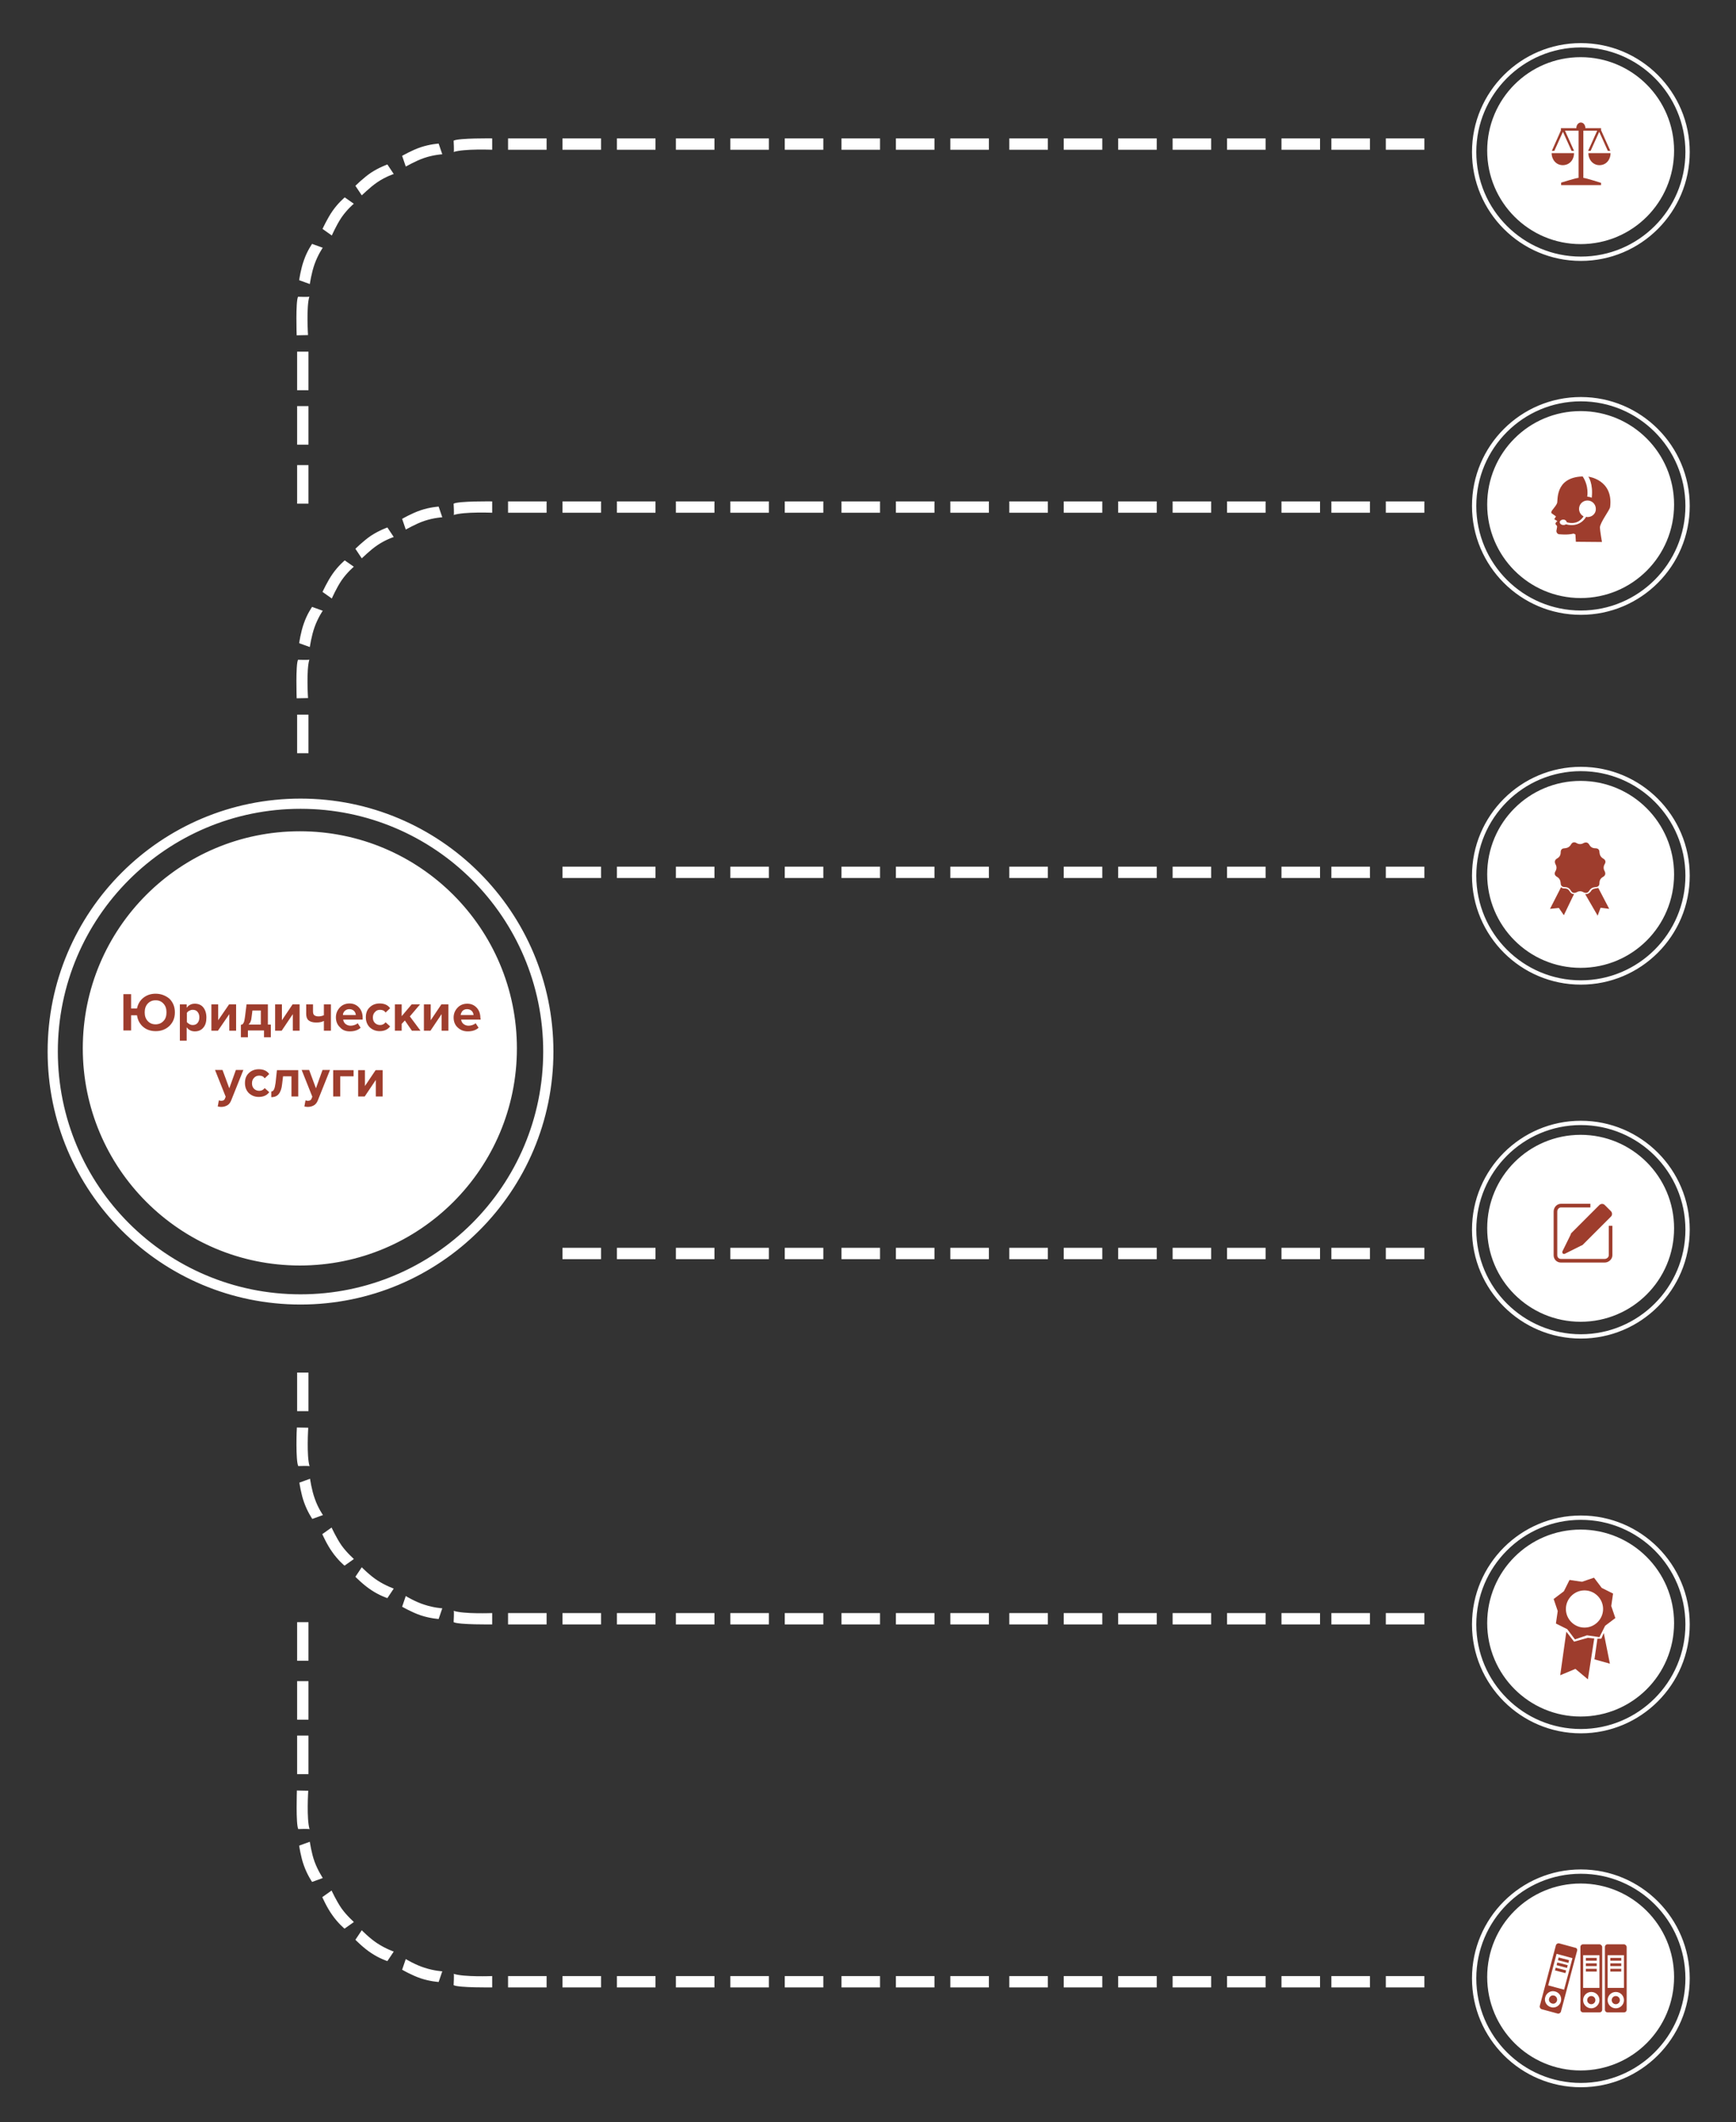 <?xml version="1.0" encoding="utf-8"?>
<!-- Generator: Adobe Illustrator 22.1.0, SVG Export Plug-In . SVG Version: 6.00 Build 0)  -->
<svg version="1.1" id="Слой_1" xmlns="http://www.w3.org/2000/svg" xmlns:xlink="http://www.w3.org/1999/xlink" x="0px" y="0px"
	 viewBox="0 0 765.4 935.4" style="enable-background:new 0 0 765.4 935.4;" xml:space="preserve">
<rect x="0" y="0" width="765.4" height="935.4" fill="#333333" stroke="none"/>
<style type="text/css">
	.st0{fill-rule:evenodd;clip-rule:evenodd;fill:#FFFFFF;}
	.st1{fill-rule:evenodd;clip-rule:evenodd;fill:#9E3D2D;}
</style>
<g id="Прямоугольник_1_копия_2">
	<g>
		<path class="st0" d="M248,555h17v-5h-17V555z M248,716h17v-5h-17V716z M248,876h17v-5h-17V876z M272,716h17v-5h-17V716z M272,876
			h17v-5h-17V876z M298,876h17v-5h-17V876z M272,555h17v-5h-17V555z M265,382h-17v5h17V382z M289,61h-17v5h17V61z M178.9,703.5
			l-1.6,4.7c0,0,4.3,2.5,8.2,3.8c4.2,1.4,7.9,1.6,7.9,1.6l1.6-4.7c0,0-3.7-0.2-7.9-1.6C183.2,706.1,178.9,703.5,178.9,703.5z
			 M132.5,352C70.9,352,21,401.9,21,463.5C21,525.1,70.9,575,132.5,575S244,525.1,244,463.5C244,401.9,194.1,352,132.5,352z
			 M132.5,570.5c-59.1,0-107-47.9-107-107c0-59.1,47.9-107,107-107s107,47.9,107,107C239.5,522.6,191.6,570.5,132.5,570.5z M298,716
			h17v-5h-17V716z M178.9,863.5l-1.6,4.7c0,0,4.3,2.5,8.2,3.8c4.2,1.4,7.9,1.6,7.9,1.6l1.6-4.7c0,0-3.7-0.2-7.9-1.6
			C183.2,866.1,178.9,863.5,178.9,863.5z M200,710c0.3-0.1,0,4.8,0,5c2.2,1.2,17,1,17,1v-5C217,711,204.5,711.5,200,710z
			 M159.5,690.8l-2.8,4.2c0,0,3.5,3.6,6.9,5.8c3.7,2.5,7.2,3.6,7.2,3.6l2.8-4.2c0,0-3.5-1.2-7.2-3.6
			C163,694.4,159.5,690.8,159.5,690.8z M132.2,366.4c-52.9,0-95.7,42.8-95.7,95.7c0,52.8,42.8,95.7,95.7,95.7s95.7-42.8,95.7-95.7
			C227.9,409.2,185,366.4,132.2,366.4z M224,716h17v-5h-17V716z M224,876h17v-5h-17V876z M322,66h17v-5h-17V66z M346,387h17v-5h-17
			V387z M346,716h17v-5h-17V716z M346,876h17v-5h-17V876z M346,555h17v-5h-17V555z M298,555h17v-5h-17V555z M346,226h17v-5h-17V226z
			 M346,66h17v-5h-17V66z M371,876h17v-5h-17V876z M298,226h17v-5h-17V226z M322,876h17v-5h-17V876z M322,226h17v-5h-17V226z
			 M298,387h17v-5h-17V387z M298,66h17v-5h-17V66z M322,387h17v-5h-17V387z M322,555h17v-5h-17V555z M322,716h17v-5h-17V716z
			 M696.9,107.6c22.8,0,41.2-18.4,41.2-41.2c0-22.7-18.4-41.2-41.2-41.2s-41.2,18.4-41.2,41.2C655.7,89.1,674.1,107.6,696.9,107.6z
			 M187.1,69.6c4.2-1.4,7.9-1.6,7.9-1.6l-1.6-4.7c0,0-3.7,0.2-7.9,1.6c-3.9,1.3-8.2,3.8-8.2,3.8l1.6,4.7
			C178.9,73.5,183.2,70.9,187.1,69.6z M187.1,229.6c4.2-1.4,7.9-1.6,7.9-1.6l-1.6-4.7c0,0-3.7,0.2-7.9,1.6c-3.9,1.3-8.2,3.8-8.2,3.8
			l1.6,4.7C178.9,233.5,183.2,230.9,187.1,229.6z M136,155h-5v17h5V155z M166.4,80.3c3.7-2.5,7.2-3.6,7.2-3.6l-2.8-4.2
			c0,0-3.5,1.2-7.2,3.6c-3.4,2.3-6.9,5.8-6.9,5.8l2.8,4.2C159.5,86.2,163,82.6,166.4,80.3z M217,226v-5c0,0-14.8-0.2-17,1
			c0,0.2,0.3,5.1,0,5C204.5,225.5,217,226,217,226z M131,196h5v-17h-5V196z M166.4,240.3c3.7-2.5,7.2-3.6,7.2-3.6l-2.8-4.2
			c0,0-3.5,1.2-7.2,3.6c-3.4,2.3-6.9,5.8-6.9,5.8l2.8,4.2C159.5,246.2,163,242.6,166.4,240.3z M150.6,95.8c2.5-3.6,5.4-6,5.4-6
			L152,87c0,0-2.9,2.4-5.4,6c-2.3,3.3-4.4,7.9-4.4,7.9l4.1,2.9C146.3,103.8,148.3,99.2,150.6,95.8z M217,66v-5c0,0-14.8-0.2-17,1
			c0,0.2,0.3,5.1,0,5C204.5,65.5,217,66,217,66z M697,115c26.5,0,48-21.5,48-48c0-26.5-21.5-48-48-48c-26.5,0-48,21.5-48,48
			C649,93.5,670.5,115,697,115z M697,20.9c25.4,0,46.1,20.6,46.1,46.1c0,25.4-20.6,46.1-46.1,46.1c-25.4,0-46.1-20.6-46.1-46.1
			C650.9,41.6,671.6,20.9,697,20.9z M265,61h-17v5h17V61z M289,382h-17v5h17V382z M241,221h-17v5h17V221z M289,221h-17v5h17V221z
			 M241,61h-17v5h17V61z M265,221h-17v5h17V221z M371,716h17v-5h-17V716z M150.6,255.8c2.5-3.6,5.4-6,5.4-6L152,247
			c0,0-2.9,2.4-5.4,6c-2.3,3.3-4.4,7.9-4.4,7.9l4.1,2.9C146.3,263.8,148.3,259.2,150.6,255.8z M131,782h5v-17h-5V782z M136,715h-5
			v17h5V715z M142.4,667.8c0,0-2.2-3.1-3.6-7.2c-1.4-3.8-2.1-8.8-2.1-8.8l-4.7,1.7c0,0,0.7,5,2.1,8.8c1.5,4.2,3.6,7.2,3.6,7.2
			L142.4,667.8z M136,605h-5v17h5V605z M136,741h-5v17h5V741z M150.6,681.2c-2.3-3.3-4.4-7.9-4.4-7.9l-4.1,2.9c0,0,2,4.6,4.4,7.9
			c2.5,3.6,5.4,6,5.4,6l4.1-2.9C156.1,687.1,153.2,684.8,150.6,681.2z M150.6,841.2c-2.3-3.3-4.4-7.9-4.4-7.9l-4.1,2.9
			c0,0,2,4.6,4.4,7.9c2.5,3.6,5.4,6,5.4,6l4.1-2.9C156.1,847.1,153.2,844.8,150.6,841.2z M138.7,820.6c-1.4-3.8-2.1-8.8-2.1-8.8
			l-4.7,1.7c0,0,0.7,5,2.1,8.8c1.5,4.2,3.6,7.2,3.6,7.2l4.7-1.7C142.4,827.8,140.2,824.7,138.7,820.6z M131,222h5v-17h-5V222z
			 M159.5,850.8l-2.8,4.2c0,0,3.5,3.6,6.9,5.8c3.7,2.5,7.2,3.6,7.2,3.6l2.8-4.2c0,0-3.5-1.2-7.2-3.6
			C163,854.4,159.5,850.8,159.5,850.8z M131.5,646.2c0.2,0,5.1-0.2,5,0.1c-1.4-4.5-0.6-17-0.6-17l-5-0.1
			C130.8,629.2,130.3,643.9,131.5,646.2z M135.8,147.7c0,0-0.8-12.5,0.6-17c0.1,0.3-4.8,0.1-5,0.1c-1.1,2.2-0.6,17-0.6,17
			L135.8,147.7z M138.7,276.4c1.5-4.2,3.6-7.2,3.6-7.2l-4.7-1.7c0,0-2.2,3.1-3.6,7.2c-1.4,3.8-2.1,8.8-2.1,8.8l4.7,1.7
			C136.6,285.2,137.3,280.3,138.7,276.4z M138.7,116.4c1.5-4.2,3.6-7.2,3.6-7.2l-4.7-1.7c0,0-2.2,3.1-3.6,7.2
			c-1.4,3.8-2.1,8.8-2.1,8.8l4.7,1.7C136.6,125.2,137.3,120.3,138.7,116.4z M136.5,806.3c-1.4-4.5-0.6-17-0.6-17l-5-0.1
			c0,0-0.5,14.8,0.6,17C131.7,806.2,136.5,806,136.5,806.3z M135.8,307.7c0,0-0.8-12.5,0.6-17c0.1,0.3-4.8,0.1-5,0.1
			c-1.1,2.2-0.6,17-0.6,17L135.8,307.7z M131,332h5v-17h-5V332z M200,870c0.3-0.1,0,4.8,0,5c2.2,1.2,17,1,17,1v-5
			C217,871,204.5,871.5,200,870z M565,555h17v-5h-17V555z M565,226h17v-5h-17V226z M565,387h17v-5h-17V387z M565,716h17v-5h-17V716z
			 M587,876h17v-5h-17V876z M587,555h17v-5h-17V555z M587,716h17v-5h-17V716z M565,876h17v-5h-17V876z M587,387h17v-5h-17V387z
			 M565,66h17v-5h-17V66z M517,387h17v-5h-17V387z M541,876h17v-5h-17V876z M517,66h17v-5h-17V66z M517,226h17v-5h-17V226z M541,387
			h17v-5h-17V387z M541,226h17v-5h-17V226z M541,66h17v-5h-17V66z M541,555h17v-5h-17V555z M541,716h17v-5h-17V716z M697,494
			c-26.5,0-48,21.5-48,48s21.5,48,48,48c26.5,0,48-21.5,48-48S723.5,494,697,494z M697,588.1c-25.4,0-46.1-20.6-46.1-46.1
			c0-25.4,20.6-46.1,46.1-46.1c25.4,0,46.1,20.6,46.1,46.1C743.1,567.4,722.4,588.1,697,588.1z M696.9,500.2
			c-22.8,0-41.2,18.4-41.2,41.2s18.4,41.2,41.2,41.2s41.2-18.4,41.2-41.2S719.6,500.2,696.9,500.2z M697,668c-26.5,0-48,21.5-48,48
			s21.5,48,48,48c26.5,0,48-21.5,48-48S723.5,668,697,668z M697,762.1c-25.4,0-46.1-20.6-46.1-46.1c0-25.4,20.6-46.1,46.1-46.1
			c25.4,0,46.1,20.6,46.1,46.1C743.1,741.4,722.4,762.1,697,762.1z M696.9,674.2c-22.8,0-41.2,18.4-41.2,41.2
			c0,22.7,18.4,41.2,41.2,41.2s41.2-18.4,41.2-41.2C738.1,692.6,719.6,674.2,696.9,674.2z M696.9,344.2c-22.8,0-41.2,18.4-41.2,41.2
			c0,22.7,18.4,41.2,41.2,41.2s41.2-18.4,41.2-41.2C738.1,362.6,719.6,344.2,696.9,344.2z M697,824c-26.5,0-48,21.5-48,48
			s21.5,48,48,48c26.5,0,48-21.5,48-48S723.5,824,697,824z M697,918.1c-25.4,0-46.1-20.6-46.1-46.1c0-25.4,20.6-46.1,46.1-46.1
			c25.4,0,46.1,20.6,46.1,46.1C743.1,897.4,722.4,918.1,697,918.1z M696.9,181.2c-22.8,0-41.2,18.4-41.2,41.2
			c0,22.7,18.4,41.2,41.2,41.2s41.2-18.4,41.2-41.2C738.1,199.6,719.6,181.2,696.9,181.2z M697,175c-26.5,0-48,21.5-48,48
			c0,26.5,21.5,48,48,48c26.5,0,48-21.5,48-48C745,196.5,723.5,175,697,175z M697,269.1c-25.4,0-46.1-20.6-46.1-46.1
			c0-25.4,20.6-46.1,46.1-46.1c25.4,0,46.1,20.6,46.1,46.1C743.1,248.4,722.4,269.1,697,269.1z M697,338c-26.5,0-48,21.5-48,48
			s21.5,48,48,48c26.5,0,48-21.5,48-48S723.5,338,697,338z M697,432.1c-25.4,0-46.1-20.6-46.1-46.1c0-25.4,20.6-46.1,46.1-46.1
			c25.4,0,46.1,20.6,46.1,46.1C743.1,411.4,722.4,432.1,697,432.1z M611,66h17v-5h-17V66z M696.9,830.2c-22.8,0-41.2,18.4-41.2,41.2
			s18.4,41.2,41.2,41.2s41.2-18.4,41.2-41.2S719.6,830.2,696.9,830.2z M611,555h17v-5h-17V555z M611,876h17v-5h-17V876z M587,66h17
			v-5h-17V66z M611,716h17v-5h-17V716z M587,226h17v-5h-17V226z M611,226h17v-5h-17V226z M611,387h17v-5h-17V387z M419,387h17v-5
			h-17V387z M419,716h17v-5h-17V716z M371,555h17v-5h-17V555z M419,555h17v-5h-17V555z M395,66h17v-5h-17V66z M419,876h17v-5h-17
			V876z M419,226h17v-5h-17V226z M445,716h17v-5h-17V716z M445,876h17v-5h-17V876z M419,66h17v-5h-17V66z M371,66h17v-5h-17V66z
			 M517,555h17v-5h-17V555z M445,555h17v-5h-17V555z M371,387h17v-5h-17V387z M395,876h17v-5h-17V876z M395,387h17v-5h-17V387z
			 M395,716h17v-5h-17V716z M395,226h17v-5h-17V226z M395,555h17v-5h-17V555z M371,226h17v-5h-17V226z M493,555h17v-5h-17V555z
			 M493,226h17v-5h-17V226z M493,387h17v-5h-17V387z M493,716h17v-5h-17V716z M493,66h17v-5h-17V66z M517,716h17v-5h-17V716z
			 M493,876h17v-5h-17V876z M517,876h17v-5h-17V876z M445,387h17v-5h-17V387z M469,876h17v-5h-17V876z M469,66h17v-5h-17V66z
			 M445,226h17v-5h-17V226z M469,716h17v-5h-17V716z M445,66h17v-5h-17V66z M469,226h17v-5h-17V226z M469,387h17v-5h-17V387z
			 M469,555h17v-5h-17V555z"/>
	</g>
</g>
<g id="archive">
	<g>
		<path class="st1" d="M716,857h-7.2c-0.7,0-1.2,0.5-1.2,1.2v27.6c0,0.7,0.5,1.2,1.2,1.2h7.2c0.7,0,1.2-0.5,1.2-1.2v-27.6
			C717.2,857.6,716.6,857,716,857z M712.4,885.2c-2,0-3.6-1.6-3.6-3.6c0-2,1.6-3.6,3.6-3.6c2,0,3.6,1.6,3.6,3.6
			C716,883.6,714.4,885.2,712.4,885.2z M716,876.2h-7.2v-14.4h7.2V876.2z M701.6,879.8c-1,0-1.8,0.8-1.8,1.8c0,1,0.8,1.8,1.8,1.8
			c1,0,1.8-0.8,1.8-1.8C703.4,880.6,702.6,879.8,701.6,879.8z M694.5,858.5l-7-1.9c-0.6-0.2-1.3,0.2-1.5,0.8l-7.1,26.7
			c-0.2,0.6,0.2,1.3,0.8,1.5l7,1.9c0.6,0.2,1.3-0.2,1.5-0.8l7.1-26.7C695.6,859.3,695.2,858.6,694.5,858.5z M688.2,882.2
			c-0.5,1.9-2.5,3.1-4.4,2.5c-1.9-0.5-3.1-2.5-2.5-4.4c0.5-1.9,2.5-3.1,4.4-2.5C687.6,878.3,688.7,880.2,688.2,882.2z M689.6,877
			l-7-1.9l3.7-13.9l7,1.9L689.6,877z M690.9,867.4l0.3-1.2l-4.6-1.2l-0.3,1.2L690.9,867.4z M685.2,879.6c-1-0.3-1.9,0.3-2.2,1.3
			c-0.3,1,0.3,1.9,1.3,2.2c1,0.3,1.9-0.3,2.2-1.3C686.7,880.8,686.1,879.8,685.2,879.6z M691.8,864l-4.6-1.2l-0.3,1.2l4.6,1.2
			L691.8,864z M714.8,863H710v1.2h4.8V863z M705.2,857H698c-0.7,0-1.2,0.5-1.2,1.2v27.6c0,0.7,0.5,1.2,1.2,1.2h7.2
			c0.7,0,1.2-0.5,1.2-1.2v-27.6C706.4,857.6,705.8,857,705.2,857z M701.6,885.2c-2,0-3.6-1.6-3.6-3.6c0-2,1.6-3.6,3.6-3.6
			c2,0,3.6,1.6,3.6,3.6C705.2,883.5,703.6,885.2,701.6,885.2z M705.2,876.2H698v-14.4h7.2V876.2z M714.8,867.8H710v1.2h4.8V867.8z
			 M704,867.8h-4.8v1.2h4.8V867.8z M712.4,879.8c-1,0-1.8,0.8-1.8,1.8c0,1,0.8,1.8,1.8,1.8s1.8-0.8,1.8-1.8
			C714.2,880.6,713.4,879.8,712.4,879.8z M704,863h-4.8v1.2h4.8V863z M714.8,865.4H710v1.2h4.8V865.4z M704,865.4h-4.8v1.2h4.8
			V865.4z M685.6,868.5l4.6,1.2l0.3-1.2l-4.6-1.2L685.6,868.5z"/>
	</g>
</g>
<g id="Эллипс_1">
	<g>
		<path class="st1" d="M691,718.1l3.4,4.5l5.3-1.8l5.5,0.8l2.5-5l4.5-3.4l-1.8-5.3l0.8-5.5l-5-2.5l-3.4-4.5l-5.3,1.8l-5.5-0.8
			l-2.5,5l-4.5,3.4l1.8,5.3l-0.8,5.5L691,718.1z M698.6,701c4.5,0,8.2,3.7,8.2,8.2c0,4.5-3.7,8.2-8.2,8.2c-4.5,0-8.2-3.7-8.2-8.2
			C690.4,704.7,694.1,701,698.6,701z M706,722.3h-1.7l-1.3,9.1l6.8,1.9l-2.7-13.5L706,722.3z M700.1,721.9l-6.1,1.7l-3.4-4.4
			l-2.7,19.2l6.7-2.8l5.5,4.6l2.8-18L700.1,721.9z"/>
	</g>
</g>
<g id="_x39_">
	<g>
		<path class="st1" d="M692.4,544.4l-3.5,7.1c-0.3,0.8,0.3,1.5,1.1,1.1l7-3.5c0.3-0.1,0.6-0.2,0.8-0.4l12.5-12.5
			c0.6-0.6,0.6-1.6,0-2.3l-2.8-2.8c-0.6-0.6-1.6-0.6-2.3,0l-12.5,12.5C692.6,543.8,692.5,544.1,692.4,544.4z M709.3,540.3v13
			c0,0.9-0.9,1.6-1.8,1.6h-19.3c-0.9,0-1.6-0.7-1.6-1.6v-19.3c0-0.9,0.7-1.8,1.6-1.8h13v-1.6h-13c-1.8,0-3.2,1.6-3.2,3.4v19.3
			c0,1.8,1.4,3.2,3.2,3.2h19.3c1.8,0,3.4-1.5,3.4-3.2v-13H709.3z"/>
	</g>
</g>
<g id="award_ribbon_2">
	<g>
		<path class="st1" d="M689.7,391.6c-1.2,0-1.4-0.6-1.4-0.6l-4.9,9.6l3.9-0.4l2.2,3.2c0,0,4.5-9.4,4.5-9.3
			C691.6,394,692.6,391.6,689.7,391.6z M700.7,392.6c0.6-1,1.5-1.5,2.7-1.6c1.2,0,1.8-0.6,1.8-1.8c0-1.2,0.5-2.1,1.6-2.7
			c1-0.6,1.2-1.4,0.7-2.5c-0.6-1-0.6-2.1,0-3.1c0.6-1,0.4-1.9-0.7-2.5c-1-0.6-1.5-1.5-1.6-2.7c0-1.2-0.6-1.8-1.8-1.8
			c-1.2,0-2.1-0.5-2.7-1.6c-0.6-1-1.4-1.2-2.5-0.7c-1,0.6-2.1,0.6-3.1,0c-1-0.6-1.9-0.4-2.5,0.7c-0.6,1-1.5,1.5-2.7,1.6
			c-1.2,0-1.8,0.6-1.8,1.8c0,1.2-0.5,2.1-1.6,2.7c-1,0.6-1.2,1.4-0.7,2.5c0.6,1,0.6,2.1,0,3.1c-0.6,1-0.4,1.9,0.7,2.5
			c1,0.6,1.5,1.5,1.6,2.7c0,1.2,0.6,1.8,1.8,1.8c1.2,0,2.1,0.5,2.7,1.6c0.6,1,1.4,1.2,2.5,0.7c1-0.6,2.1-0.6,3.1,0
			C699.3,393.8,700.1,393.6,700.7,392.6z M704.7,391.4c-3.6,0.4-2.8,1.3-3.7,1.9c-0.9,1-2.1,0.8-2.1,0.8l5.5,9.5l1.3-3.5l3.8,0.5
			L704.7,391.4z"/>
	</g>
</g>
<g id="Фигура_13_копия">
	<g>
		<path class="st1" d="M700.3,210.1c0,0,2.2,3,1.5,9.3c-0.7-0.4-2-0.5-2-0.5s0.9-4.5-2-8.9c-12.5,0.4-10.8,10.9-11.3,11.8
			c-0.6,1.5-2.4,3.1-2.5,3.8s0.2,0.7,0.2,0.7s1.2,0.9,1.8,1.3c-0.1,0.4-0.7,1.1-0.7,1.2c0,0.2,1.3,0.7,1.3,1
			c-0.5,0.2-0.8,0.8-0.8,1.1c0,0.3,0.7,0.8,0.7,1c0.1,0.5-0.3,1.8-0.3,2.3c0.3,1.5,1.6,1.3,1.6,1.3s3.2,0.4,6-0.3
			c0.6,0.2,0.8,0.4,0.8,0.4l0.2,3.2l11.5,0.1c0,0-0.9-5.2-0.9-6.4c0.1-2.3,4.3-7.6,4.5-9C711.4,211.4,700.3,210.1,700.3,210.1z
			 M700,227.9c-0.2,0-0.4,0-0.7-0.1c-0.3,0.6-2.9,4.9-8.9,3.3c-0.9,0.7-2.8,0.2-2.7-1c0.1-1.2,2.6-1.7,3.1,0.1c4.9,1.4,7-2,7.4-2.6
			c-1.2-0.6-2-1.9-2-3.3c0-2.1,1.7-3.7,3.7-3.7c2.1,0,3.7,1.7,3.7,3.7C703.7,226.2,702.1,227.9,700,227.9z"/>
	</g>
</g>
<g id="justice_копия_2">
	<g>
		<path class="st1" d="M694,67.5c0,0-9.9,0-9.9,0c0,2.7,1.9,5.3,4.9,5.3C692.2,72.8,694,70.2,694,67.5z M698,57.6h6.2l-4,8.9h1.1
			l3.8-8.4l3.8,8.4h1.1l-4.1-9.1v-0.9h-6.9c0-1.3-0.8-2.5-2-2.5c-1.1,0-2,1.1-2,2.5h-6.8v1l-4,9h1.1l3.8-8.4l3.8,8.4h1.1l-4-8.9h6
			v20.8c-1,0-7.7,2.1-7.7,2.1v1.1h17.6v-1c0,0-6.5-2.1-7.8-2.2V57.6z M700.3,67.5c0,2.7,1.9,5.3,4.9,5.3c3.1,0,4.9-2.6,4.9-5.3
			C710.1,67.5,700.3,67.5,700.3,67.5z"/>
	</g>
</g>
<g id="Юридические_услуги">
	<g>
		<path class="st1" d="M68.6,438c-2.1,0-3.9,0.6-5.4,1.8c-1.5,1.2-2.4,2.8-2.8,4.7h-2.6v-6.3h-3.4v16h3.4v-6.7h2.6
			c0.3,2.1,1.2,3.8,2.7,5.1c1.5,1.3,3.4,1.9,5.6,1.9c2.4,0,4.4-0.8,6-2.3c1.6-1.6,2.4-3.5,2.4-6c0-2.4-0.8-4.4-2.4-6
			C73,438.8,71,438,68.6,438z M72.1,450c-0.9,1-2.1,1.5-3.5,1.5c-1.5,0-2.6-0.5-3.5-1.5c-0.9-1-1.3-2.2-1.3-3.8
			c0-1.5,0.4-2.8,1.3-3.8c0.9-1,2.1-1.5,3.5-1.5c1.5,0,2.6,0.5,3.5,1.5c0.9,1,1.3,2.2,1.3,3.8C73.4,447.8,73,449.1,72.1,450z
			 M85.9,442.4c-1.5,0-2.7,0.6-3.6,1.8v-1.5h-3v16h3v-5.9c0.9,1.2,2.1,1.8,3.6,1.8c1.5,0,2.8-0.5,3.7-1.6c1-1.1,1.4-2.6,1.4-4.5
			c0-1.9-0.5-3.4-1.4-4.5C88.7,442.9,87.4,442.4,85.9,442.4z M87.1,450.9c-0.5,0.6-1.2,0.9-2.1,0.9c-0.5,0-1-0.1-1.5-0.4
			c-0.5-0.3-0.9-0.6-1.1-0.9v-4.1c0.3-0.4,0.6-0.7,1.1-0.9c0.5-0.3,1-0.4,1.5-0.4c0.9,0,1.6,0.3,2.1,0.9c0.5,0.6,0.8,1.4,0.8,2.4
			C87.9,449.5,87.6,450.3,87.1,450.9z M101.1,447v7.3h3v-11.6h-3.1l-4.8,7v-7h-3v11.6h2.9L101.1,447z M118.1,442.7h-9.4l-0.7,5.6
			c-0.1,0.9-0.3,1.6-0.4,2.1c-0.2,0.5-0.4,0.8-0.6,1c-0.2,0.2-0.5,0.3-0.8,0.3v5.5h3.1v-3h7.1v3h3v-5.6h-1.3V442.7z M115,451.6h-5.4
			c0.7-0.7,1.2-1.7,1.3-3.1l0.4-3.1h3.7V451.6z M124.3,449.7v-7h-3v11.6h2.9l4.9-7.3v7.3h3v-11.6h-3.1L124.3,449.7z M142.7,447.5
			c-0.6,0.3-1.4,0.5-2.3,0.5c-0.8,0-1.4-0.2-1.8-0.5c-0.4-0.3-0.6-0.9-0.6-1.7v-3.1h-3v4.2c0,1.2,0.3,2.2,1,2.8c0.7,0.6,1.8,1,3.4,1
			c1.4,0,2.5-0.2,3.4-0.7v4.3h3.1v-11.6h-3.1V447.5z M154.2,454.6c2,0,3.6-0.5,4.8-1.6l-1.3-2c-0.4,0.4-0.8,0.6-1.4,0.8
			c-0.6,0.2-1.2,0.3-1.7,0.3c-0.9,0-1.7-0.3-2.3-0.8c-0.6-0.5-0.9-1.2-1-1.9h8.6v-0.7c0-1.9-0.5-3.4-1.6-4.6
			c-1.1-1.2-2.5-1.8-4.2-1.8c-1.7,0-3.2,0.6-4.3,1.8c-1.1,1.2-1.7,2.6-1.7,4.3c0,1.8,0.6,3.3,1.8,4.4
			C150.9,454,152.4,454.6,154.2,454.6z M152,445.6c0.5-0.5,1.2-0.8,2-0.8c0.9,0,1.6,0.3,2.1,0.8c0.5,0.5,0.7,1.1,0.8,1.8h-5.7
			C151.2,446.7,151.5,446.1,152,445.6z M167.6,445.1c1.1,0,1.9,0.4,2.4,1.2l2-1.9c-1-1.4-2.5-2.1-4.6-2.1c-1.8,0-3.3,0.6-4.4,1.7
			c-1.2,1.1-1.7,2.6-1.7,4.4c0,1.8,0.6,3.3,1.7,4.4c1.2,1.1,2.6,1.7,4.4,1.7c2,0,3.6-0.7,4.6-2.1l-2-1.8c-0.6,0.8-1.4,1.2-2.4,1.2
			c-0.9,0-1.7-0.3-2.3-0.9c-0.6-0.6-0.9-1.4-0.9-2.4c0-1,0.3-1.8,0.9-2.4C165.9,445.4,166.6,445.1,167.6,445.1z M185.2,442.7h-3.7
			l-4.4,5.2v-5.2h-3v11.6h3v-3l1.4-1.5l3.1,4.5h3.8l-4.7-6.3L185.2,442.7z M189.9,449.7v-7h-3v11.6h2.9l4.9-7.3v7.3h3v-11.6h-3.1
			L189.9,449.7z M211.8,448.8c0-1.9-0.5-3.4-1.6-4.6c-1.1-1.2-2.5-1.8-4.2-1.8c-1.7,0-3.2,0.6-4.3,1.8c-1.1,1.2-1.7,2.6-1.7,4.3
			c0,1.8,0.6,3.3,1.8,4.4c1.2,1.1,2.6,1.7,4.4,1.7c2,0,3.6-0.5,4.8-1.6l-1.3-2c-0.4,0.4-0.8,0.6-1.4,0.8c-0.6,0.2-1.2,0.3-1.7,0.3
			c-0.9,0-1.7-0.3-2.3-0.8c-0.6-0.5-0.9-1.2-1-1.9h8.6V448.8z M203.1,447.4c0.1-0.7,0.4-1.3,0.8-1.8c0.5-0.5,1.2-0.8,2-0.8
			c0.9,0,1.6,0.3,2.1,0.8c0.5,0.5,0.7,1.1,0.8,1.8H203.1z M101.1,479.7l-3-8.1h-3.3l4.7,11.8l-0.4,1c-0.3,0.6-0.8,0.8-1.6,0.8
			c-0.4,0-0.7-0.1-1-0.2l-0.5,2.7c0.4,0.1,1,0.2,1.5,0.2c1.1,0,2-0.3,2.7-0.7c0.7-0.4,1.3-1.1,1.7-2.1l5.4-13.5h-3.3L101.1,479.7z
			 M114.3,474.1c1.1,0,1.9,0.4,2.4,1.2l2-1.9c-1-1.4-2.5-2.1-4.6-2.1c-1.8,0-3.3,0.6-4.4,1.7c-1.2,1.1-1.7,2.6-1.7,4.4
			c0,1.8,0.6,3.3,1.7,4.4c1.2,1.1,2.6,1.7,4.4,1.7c2,0,3.6-0.7,4.6-2.1l-2-1.8c-0.6,0.8-1.4,1.2-2.4,1.2c-0.9,0-1.7-0.3-2.3-0.9
			c-0.6-0.6-0.9-1.4-0.9-2.4s0.3-1.8,0.9-2.4C112.6,474.4,113.4,474.1,114.3,474.1z M121.5,477.3c-0.2,1.4-0.4,2.3-0.7,2.9
			c-0.3,0.6-0.7,0.9-1.2,0.9v2.5c1.5,0,2.6-0.5,3.3-1.4c0.8-1,1.3-2.4,1.5-4.5l0.4-3.3h3.7v8.9h3v-11.6h-9.4L121.5,477.3z
			 M139.3,479.7l-3-8.1H133l4.7,11.8l-0.4,1c-0.3,0.6-0.8,0.8-1.6,0.8c-0.4,0-0.7-0.1-1-0.2l-0.5,2.7c0.4,0.1,1,0.2,1.5,0.2
			c1.1,0,2-0.3,2.7-0.7c0.7-0.4,1.3-1.1,1.7-2.1l5.4-13.5h-3.3L139.3,479.7z M147,483.3h3v-8.9h5.9v-2.7h-9V483.3z M160.9,478.7v-7
			h-3v11.6h2.9l4.9-7.3v7.3h3v-11.6h-3.1L160.9,478.7z"/>
	</g>
</g>
</svg>
